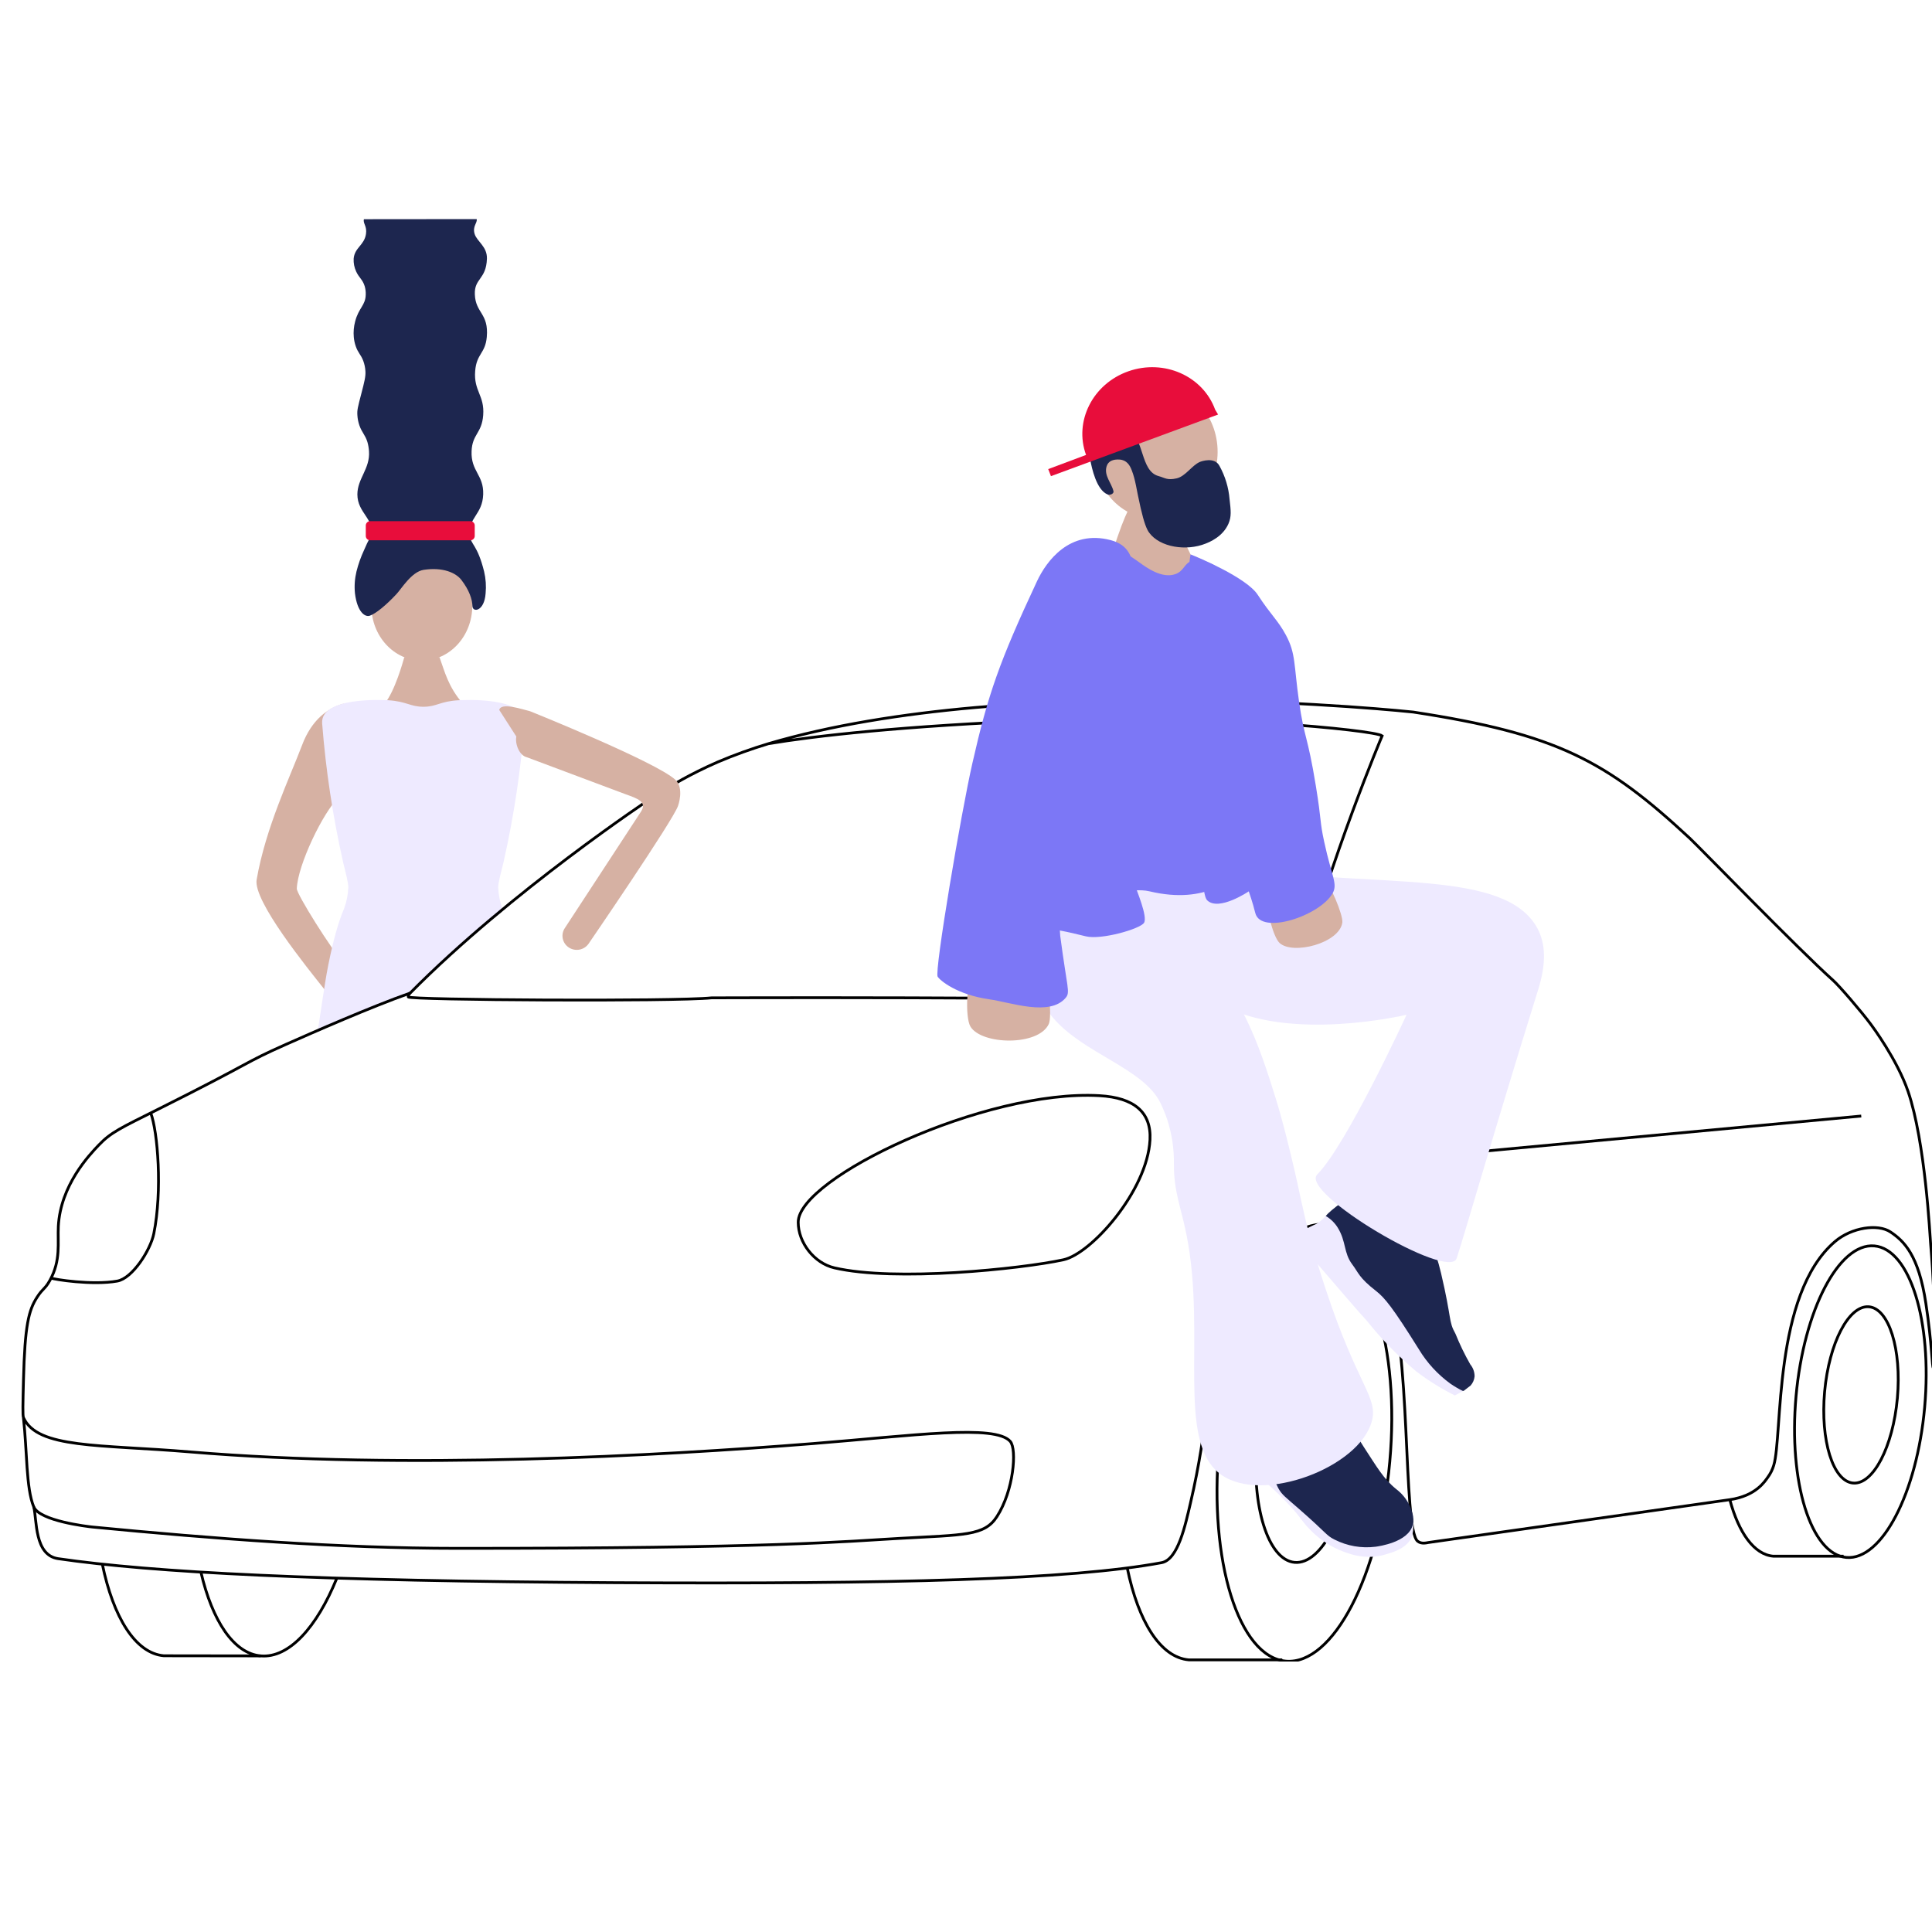 <?xml version="1.0" encoding="utf-8"?>
<svg xmlns="http://www.w3.org/2000/svg" fill="none" height="450" viewBox="0 0 450 450" width="450">
<g clip-path="url(#clip0_3965_9394)">
<g clip-path="url(#clip1_3965_9394)">
<path d="M98.253 153.871C104.742 153.871 110.002 148.162 110.002 141.118C110.002 134.075 104.742 128.365 98.253 128.365C91.764 128.365 86.504 134.075 86.504 141.118C86.504 148.162 91.764 153.871 98.253 153.871Z" fill="#D6B1A3"/>
<path d="M111.034 51.031C111.212 51.947 110.019 52.693 110.542 54.467C111.065 56.242 113.503 57.402 113.414 60.248C113.254 65.151 110.44 64.775 110.6 68.593C110.778 72.982 113.867 72.951 113.382 78.493C113.037 82.387 110.995 82.325 110.676 86.425C110.306 91.103 112.891 92.068 112.546 96.695C112.233 100.953 109.993 101.084 109.84 105.103C109.655 109.793 112.693 110.59 112.546 115.135C112.393 119.913 109.004 120.527 109.425 124.709C109.649 126.904 111.193 126.81 112.757 133.111C113.154 134.785 113.272 136.51 113.108 138.221C112.808 142.453 110.07 142.723 110.032 141.156C109.993 139.588 109.323 137.519 107.479 135.092C106.202 133.418 103.165 132.045 98.678 132.728C95.845 133.161 93.471 137.205 92.296 138.428C90.056 140.829 87.606 142.905 86.132 143.412C85.015 143.795 83.215 142.554 82.679 138.221C82.506 136.51 82.625 134.783 83.03 133.111C83.46 131.387 84.056 129.708 84.811 128.095C85.966 125.362 86.132 125.587 86.361 124.728C87.389 120.91 83.234 119.518 83.241 115.154C83.241 111.461 86.227 109.16 85.947 105.122C85.903 104.393 85.781 103.67 85.583 102.965C85.059 101.272 84.306 100.783 83.707 99.078C83.444 98.314 83.287 97.519 83.241 96.714C83.151 95.516 83.343 94.833 84.179 91.611C84.868 88.971 85.206 87.629 85.111 86.444C85.065 85.628 84.897 84.823 84.613 84.055C84.051 82.563 83.419 82.256 82.858 80.644C82.621 79.954 82.469 79.238 82.405 78.513C82.296 77.296 82.402 76.07 82.717 74.888C83.541 71.672 85.13 71.177 85.187 68.618C85.212 67.96 85.13 67.302 84.945 66.668C84.472 65.107 83.617 64.681 82.966 63.264C82.528 62.328 82.325 61.303 82.373 60.273C82.577 57.659 84.855 57.138 85.245 54.492C85.519 52.649 84.517 52.085 84.753 51.056L111.034 51.031Z" fill="#1D264F"/>
<path d="M102.369 153.074C103.575 156.391 104.379 159.94 107.781 163.853L98.444 165.57L89.606 163.878C92.031 160.837 93.849 154.19 94.168 153.074" fill="#D6B1A3"/>
<path d="M109.546 121.387H86.227C85.659 121.387 85.199 121.839 85.199 122.396V124.835C85.199 125.393 85.659 125.845 86.227 125.845H109.546C110.113 125.845 110.573 125.393 110.573 124.835V122.396C110.573 121.839 110.113 121.387 109.546 121.387Z" fill="#E80D3B"/>
<path d="M80.044 163.893C76.4 164.896 72.616 167.567 70.363 173.542C67.549 180.997 61.875 192.772 59.776 204.892C58.92 209.845 71.608 225.457 75.526 230.398C78.551 234.21 83.184 227.89 80.044 224.36C77.249 221.225 69.08 208.259 69.131 206.98C69.317 201.537 75.251 189.142 78.94 185.662" fill="#D6B1A3"/>
<path d="M116.995 211.587C116.437 210.024 116.114 208.389 116.038 206.734C116.038 205.48 116.676 203.367 117.314 200.678C119.697 190.077 121.316 179.324 122.158 168.5C122.618 162.23 107.895 163.039 106.842 163.102H106.784C102.464 163.346 101.717 164.619 98.635 164.619C95.552 164.619 94.71 163.365 90.389 163.096H90.351C89.311 163.039 74.582 162.255 75.035 168.5C75.879 179.325 77.5 190.077 79.885 200.678C80.523 203.361 81.129 205.486 81.129 206.734C81.055 208.39 80.73 210.026 80.166 211.587C77.434 217.857 75.781 228.572 75.781 228.572C75.539 230.077 74.824 234.654 74.039 239.984L95.52 231.3L116.989 211.593" fill="#EEEAFF"/>
<path d="M178.992 173.216C189.713 171.429 209.695 169.109 243.748 167.717C280.897 166.2 320.107 170.018 321.926 171.385C321.926 171.385 309.73 200.271 302.729 227.533C301.912 230.667 296.596 233.752 282.677 233.276C249.268 232.116 165.75 232.417 165.75 232.417C157.249 233.313 95.23 232.937 95.096 232.21C95.026 231.828 95.377 231.457 95.543 231.294C119.035 207.538 151.671 185.938 151.671 185.938C152.533 185.361 155.258 183.543 159.132 181.43C161.046 180.383 163.803 178.953 167.179 177.486C171.034 175.85 174.977 174.425 178.992 173.216ZM178.992 173.216C237.341 155.999 329.182 165.855 329.182 165.855C362.693 170.972 374.148 177.204 393.568 195.236C395.731 197.249 418.891 221.119 426.945 228.323C428.368 229.577 433.518 235.565 435.764 238.599C435.994 238.906 441.865 246.75 444.425 254.211C448.445 265.924 449.53 288.069 449.677 289.649C451.023 305.65 450.768 318.585 450.315 318.585C450.002 318.585 450.041 313.299 448.573 303.581C446.875 292.295 443.467 289.047 440.315 286.94C437.405 285.003 431.297 285.868 427.423 289.166C412.873 301.549 415.266 334.429 413.135 341.313C412.831 342.335 412.347 343.296 411.705 344.153C411.137 344.906 409.082 348.423 402.885 349.307C365.871 354.593 338.825 358.386 332.736 359.277C332.302 359.339 331.083 359.709 330.184 358.963C326.648 356.029 328.824 312.453 323.017 300.157C321.44 296.834 318.645 285.899 310.323 285.109C304.675 284.57 299.921 287.574 296.749 290.59C291.599 295.474 289.027 300.954 287.03 306.352C280.15 324.936 281.688 331.244 277.285 350.079C276.079 355.239 274.394 363.246 270.577 363.973C249.3 367.936 208.744 368.989 143.362 368.638C73.628 368.255 35.509 366.243 13.55 363.045C7.965 362.23 8.629 354.06 7.863 350.969" stroke="black" stroke-miterlimit="10" stroke-width="0.648"/>
<path d="M123.469 165.662C123.469 165.662 152.704 177.406 157.292 181.613C159.437 183.588 157.93 187.701 157.93 187.701C156.756 191.131 137.087 219.822 137.087 219.822C136.59 220.533 135.827 221.023 134.965 221.185C134.102 221.346 133.209 221.166 132.481 220.685C131.752 220.203 131.247 219.458 131.075 218.612C130.902 217.766 131.077 216.887 131.561 216.167L149.34 188.98C150.757 186.723 148.409 185.971 145.779 185.018L122.735 176.384C120.973 175.995 119.92 173.293 120.265 171.556L116.289 165.368C116.634 163.524 121.612 165.198 123.469 165.662Z" fill="#D6B1A3"/>
<path d="M95.548 231.297C86.409 234.52 72.803 240.507 66.568 243.273C56.479 247.749 59.465 247.034 36.995 258.283C28.016 262.772 25.827 263.738 22.955 266.76C20.792 269.029 14.084 276.071 13.586 285.645C13.389 289.538 14.225 293.532 11.615 298.235C10.453 300.323 10.025 300.009 8.66 302.11C6.669 305.182 5.788 308.618 5.469 321.484C5.328 326.983 5.258 329.729 5.469 330.199C8.73 337.441 23.089 336.406 44.398 338.187C94.444 342.369 153.157 339.109 189.304 336.243C212.878 334.362 231.813 331.685 235.317 335.742C236.893 337.579 236.108 347.197 232.196 353.254C229.311 357.724 224.761 357.473 209.374 358.326C197.153 359.009 180.478 360.665 106.41 360.64C79.102 360.64 49.548 358.383 21.608 355.68C20.434 355.567 9.209 354.257 7.856 350.971C6.037 346.551 6.343 338.011 5.456 330.199" stroke="black" stroke-miterlimit="10" stroke-width="0.648"/>
<path d="M11.902 297.678C12.496 298.004 21.603 299.421 27.314 298.387C30.85 297.76 35.056 291.17 35.828 287.333C37.838 277.389 36.753 263.582 35.107 259.225" stroke="black" stroke-miterlimit="10" stroke-width="0.648"/>
<path d="M185.918 284.698C185.918 289.394 189.619 294.215 194.336 295.306C208.465 298.586 237.777 295.57 247.688 293.425C254.197 292.021 267.222 277.362 267.854 265.499C268.199 259.085 264.204 255.674 256.105 255.204C229.417 253.668 185.861 274.402 185.918 284.698Z" stroke="black" stroke-miterlimit="10" stroke-width="0.648"/>
<path d="M433.519 259.943L313.234 271.154" stroke="black" stroke-miterlimit="10" stroke-width="0.648"/>
<path d="M323.703 340.469C326.091 313.867 319.124 291.53 308.142 290.579C297.16 289.627 286.321 310.421 283.933 337.023C281.545 363.624 288.512 385.961 299.495 386.912C310.477 387.864 321.316 367.07 323.703 340.469Z" stroke="black" stroke-miterlimit="10" stroke-width="0.648"/>
<path d="M262.559 365.215C265.111 377.648 270.255 386.044 276.899 386.614H298.661" stroke="black" stroke-miterlimit="10" stroke-width="0.648"/>
<path d="M315.256 337.629C316.607 322.576 312.664 309.936 306.45 309.398C300.236 308.86 294.103 320.626 292.751 335.679C291.4 350.733 295.342 363.372 301.557 363.91C307.771 364.449 313.904 352.682 315.256 337.629Z" stroke="black" stroke-miterlimit="10" stroke-width="0.648"/>
<path d="M46.797 366.172C49.445 377.564 54.455 385.145 60.728 385.69C67.282 386.261 73.779 379.094 78.463 367.576" stroke="black" stroke-miterlimit="10" stroke-width="0.648"/>
<path d="M23.82 364.26C26.373 376.693 31.517 385.088 38.16 385.659L60.714 385.69" stroke="black" stroke-miterlimit="10" stroke-width="0.648"/>
<path d="M448.29 327.775C450.089 307.738 444.841 290.913 436.569 290.196C428.297 289.479 420.134 305.142 418.335 325.18C416.536 345.217 421.784 362.042 430.056 362.759C438.327 363.475 446.491 347.813 448.29 327.775Z" stroke="black" stroke-miterlimit="10" stroke-width="0.648"/>
<path d="M402.906 349.299C404.98 357.023 408.561 362.083 413.015 362.466H429.41" stroke="black" stroke-miterlimit="10" stroke-width="0.648"/>
<path d="M441.936 325.636C442.953 314.298 439.984 304.778 435.304 304.372C430.624 303.967 426.005 312.829 424.987 324.168C423.97 335.506 426.939 345.026 431.619 345.432C436.299 345.837 440.918 336.974 441.936 325.636Z" stroke="black" stroke-miterlimit="10" stroke-width="0.648"/>
<path d="M294.77 345.207C297.019 347.174 299.149 349.267 301.151 351.477C303.13 353.753 303.455 354.555 304.98 356.116C306.902 358.168 309.227 359.815 311.815 360.957C313.653 361.734 317.904 363.553 322.767 362.041C324.113 361.621 327.4 360.844 328.759 358.198C329.129 357.098 329.266 355.935 329.161 354.781C329.059 353.339 325.332 355.608 322.467 355.633C318.534 355.649 314.653 354.754 311.139 353.019C305.497 350.097 304.757 345.639 300.411 345.426C298.669 345.345 295.689 344.667 294.77 345.207Z" fill="#EEEAFF"/>
<path d="M297.864 346.839C298.674 348.225 299.325 348.626 302.586 351.479C309.204 357.253 308.822 357.579 310.825 358.589C313.768 360.094 317.108 360.678 320.398 360.263C321.253 360.144 327.935 359.216 329.046 355.247C329.556 353.404 328.707 351.517 328.337 350.708C327.634 349.194 326.565 347.873 325.223 346.858C322.204 344.406 320.717 341.698 317.686 337.077C314.655 332.456 315.254 331.917 313.857 331.058C309.109 328.111 298.298 331.729 296.466 338.657C295.42 342.582 297.596 346.344 297.864 346.839Z" fill="#1D264F"/>
<path d="M340.919 323.96L340.351 324.042C334.333 323.309 307.236 297.276 308.799 283.237C309.852 281.814 314.766 278.372 316.362 277.563C317.824 276.88 319.415 276.502 321.033 276.453C321.702 276.756 322.275 277.231 322.693 277.827C323.88 279.557 322.648 281.024 323.484 283.037C324.271 284.545 325.605 285.709 327.224 286.297C329.208 287.244 330.108 286.824 331.397 287.351C332.686 287.877 334.205 290.485 335.654 296.574C338.207 307.421 337.339 307.696 338.998 310.637C339.987 313.095 341.143 315.485 342.457 317.791C343.113 318.582 343.467 319.574 343.459 320.594C343.385 321.383 343.059 322.129 342.527 322.725L340.919 323.96Z" fill="#1D264F"/>
<path d="M338.86 325.027C335.67 323.436 332.644 321.547 329.824 319.384C325.606 315.841 321.758 311.895 318.337 307.603C315.197 304.16 314.239 302.919 305.726 293.088L302.082 288.862C302.412 287.945 302.993 287.136 303.76 286.523C304.682 285.966 305.644 285.476 306.639 285.056C307.449 284.56 308.173 283.94 308.783 283.219C309.913 283.882 310.865 284.803 311.559 285.902C313.614 289.219 312.906 291.777 314.973 294.517C316.473 296.505 316.473 297.552 320.538 300.718C322.517 302.279 324.329 304.43 330.488 314.287C332.37 317.414 334.873 320.138 337.846 322.299C338.779 322.936 339.755 323.508 340.769 324.011L338.86 325.027Z" fill="#EEEAFF"/>
<path d="M284.399 233.997C300.404 242.863 327.616 236.355 327.616 236.355C327.616 236.355 313.666 266.683 306.812 273.542C302.568 277.787 337.502 298.459 339.282 293.085C341.261 287.11 347.949 263.616 358.262 230.53C360.176 224.442 360.017 219.808 358.102 216.247C350.597 202.284 320.896 206.911 290.117 202.321C285.868 201.608 281.531 201.549 277.264 202.146C271.456 202.98 269.606 206.391 263.313 206.535C251.13 206.848 245.444 207.626 241.928 211.469C237.141 216.655 238.737 229.27 245.118 236.875C252.247 245.434 266.223 248.719 270.263 256.845C270.871 258.093 271.399 259.376 271.846 260.688C272.962 264.111 273.494 267.691 273.422 271.285C273.422 277.711 275.094 281.172 276.396 287.8C281.023 311.299 273.779 335.909 284.43 343.483C294.124 350.38 316.665 341.759 319.53 331.018C321.037 325.413 316.212 322.868 308.764 300.227C307.896 297.6 306.595 293.618 305.152 288.245C303.238 281.172 302.829 277.981 300.953 270.2C299.989 266.168 298.77 261.108 297.124 255.779C293.295 243.509 288.968 230.172 277.455 220.253C275.599 218.642 273.619 217.175 271.533 215.864" fill="#EEEAFF"/>
<path d="M283.606 105.283C283.622 96.64 277.182 89.622 269.22 89.607C261.258 89.592 254.79 96.586 254.773 105.229C254.756 113.872 261.197 120.891 269.159 120.906C277.121 120.921 283.589 113.927 283.606 105.283Z" fill="#D6B1A3"/>
<path d="M282.558 137.065C276.655 130.237 273.988 121.453 273.452 118.318C273.254 117.164 266.093 116.7 263.483 117.584C263.483 117.584 261.473 120.174 257.873 132.864C257.318 134.814 255.838 138.702 255.148 141.172" fill="#D6B1A3"/>
<path d="M244.285 238.501C245.127 236.677 244.106 226.908 242.734 225.61C241.522 224.457 240.603 230.627 232.989 230.777C229.849 230.833 228.311 225.027 227.348 225.661C225.018 227.191 224.731 236.947 226.033 239.103C228.592 243.386 241.885 243.724 244.285 238.501Z" fill="#D6B1A3"/>
<path d="M262.888 100.561C266.544 101.815 265.543 109.722 269.831 110.882C271.363 111.295 271.829 111.922 274.056 111.421C276.124 110.95 277.591 108.418 279.449 107.602C279.831 107.439 282.901 106.349 284.037 108.512C285.371 110.918 286.173 113.573 286.392 116.305C286.692 118.92 286.858 120.324 286.13 121.992C284.809 125.014 281.746 126.243 280.808 126.619C276.341 128.412 270.169 127.509 267.648 124.048C267.068 123.252 266.468 121.741 265.677 118.305C264.624 113.753 264.547 111.935 263.571 109.446C263.137 108.33 262.409 107.139 260.743 107.038C259.314 106.95 258.114 107.358 257.744 108.643C257.106 110.775 258.893 112.493 259.352 114.412C259.486 114.995 258.554 115.39 258.018 115.183C255.357 114.148 254.291 108.913 253.966 107.239C253.143 103.032 260.073 99.615 262.888 100.561Z" fill="#1D264F"/>
<path d="M283.033 95.418C280.18 87.569 271.131 83.562 262.828 86.477C254.525 89.393 250.109 98.114 252.962 105.964L244.148 109.263L244.787 110.905L283.716 96.553L283.033 95.418Z" fill="#E80D3B"/>
<path d="M244.739 137.029C247.413 142.585 246.015 147.463 246.928 163.633C248.364 188.568 235.683 212.645 239.985 214.852C241.523 215.636 246.839 212.344 252.921 210.218C256.112 209.09 263.31 206.551 267.758 207.61C281.224 210.827 287.861 204.3 288.601 202.099C289.24 200.218 284.772 196.581 284.357 192.067C284.102 189.032 285.436 186.712 286.093 185.44C288.601 180.593 289.284 173.809 290.72 160.241C291.939 148.566 292.488 142.635 289.565 138.076C286.642 133.518 280.745 129.342 277.44 130.691C275.768 131.368 275.755 133.004 273.776 133.719C270.662 134.848 266.98 132.158 265.48 131.067C258.83 126.22 257.541 127.543 253.31 126.728C251.491 126.377 257.937 127.938 251.504 129.142C247.33 129.925 248.23 132.546 247.362 133.531C245.179 135.92 243.718 134.904 244.739 137.029Z" fill="#7C77F6"/>
<path d="M246.86 216.729C249.202 217.174 250.363 217.469 252.916 218.09C256.547 218.967 265.52 216.372 266.458 214.955C267.396 213.538 264.627 207.186 264.467 206.428C263.478 201.713 263.682 197.813 264.563 184.765C265.743 167.247 263.331 161.077 263.286 154.588C263.082 137.885 267.326 128.053 258.66 125.796C249.17 123.326 243.758 130.611 241.512 135.433C232.749 154.186 230.152 161.629 226.482 177.787C223.866 189.273 217.605 226.228 218.397 227.488C218.946 228.354 222.807 231.67 230.446 232.761C235.551 233.489 244.486 236.818 248.219 232.41C249.342 231.087 248.538 230.16 246.943 217.952" fill="#7C77F6"/>
<path d="M312.655 214.884C312.898 213.21 309.707 205.542 308.284 204.808C307.007 204.181 307.78 209.385 301.647 211.266C299.094 212.044 296.465 207.698 295.839 208.438C294.327 210.225 296.477 218.182 298.028 219.63C301.136 222.489 311.972 219.693 312.655 214.884Z" fill="#D6B1A3"/>
<path d="M310.403 208.04C311.615 205.846 310.198 204.228 308.443 196.127C307.333 191.011 307.875 191.55 306.484 183.023C304.538 171.11 303.81 172.088 302.572 163.423C301.334 154.758 301.844 152.256 299.509 147.911C297.652 144.457 296.063 143.315 292.948 138.538C290.395 134.581 279.023 129.791 277.313 129.133C276.923 131.064 276.876 133.048 277.172 134.995C277.753 138.356 279.023 145.447 279.929 154.658C280.836 163.868 280.159 165.097 280.229 171.649C280.229 174.885 280.095 179.098 280.051 186.164C279.987 197.325 279.661 208.278 281.212 209.733C283.956 212.298 290.861 207.614 290.861 207.614C290.861 207.614 291.78 210.203 292.374 212.63C293.644 217.915 307.492 213.288 310.403 208.04Z" fill="#7C77F6"/>
</g>
</g>
<defs>
<clipPath id="clip0_3965_9394">
<rect fill="white" height="450" width="450"/>
</clipPath>
<clipPath id="clip1_3965_9394">
<rect fill="white" height="336" transform="translate(5 51)" width="446"/>
</clipPath>
</defs>
</svg>